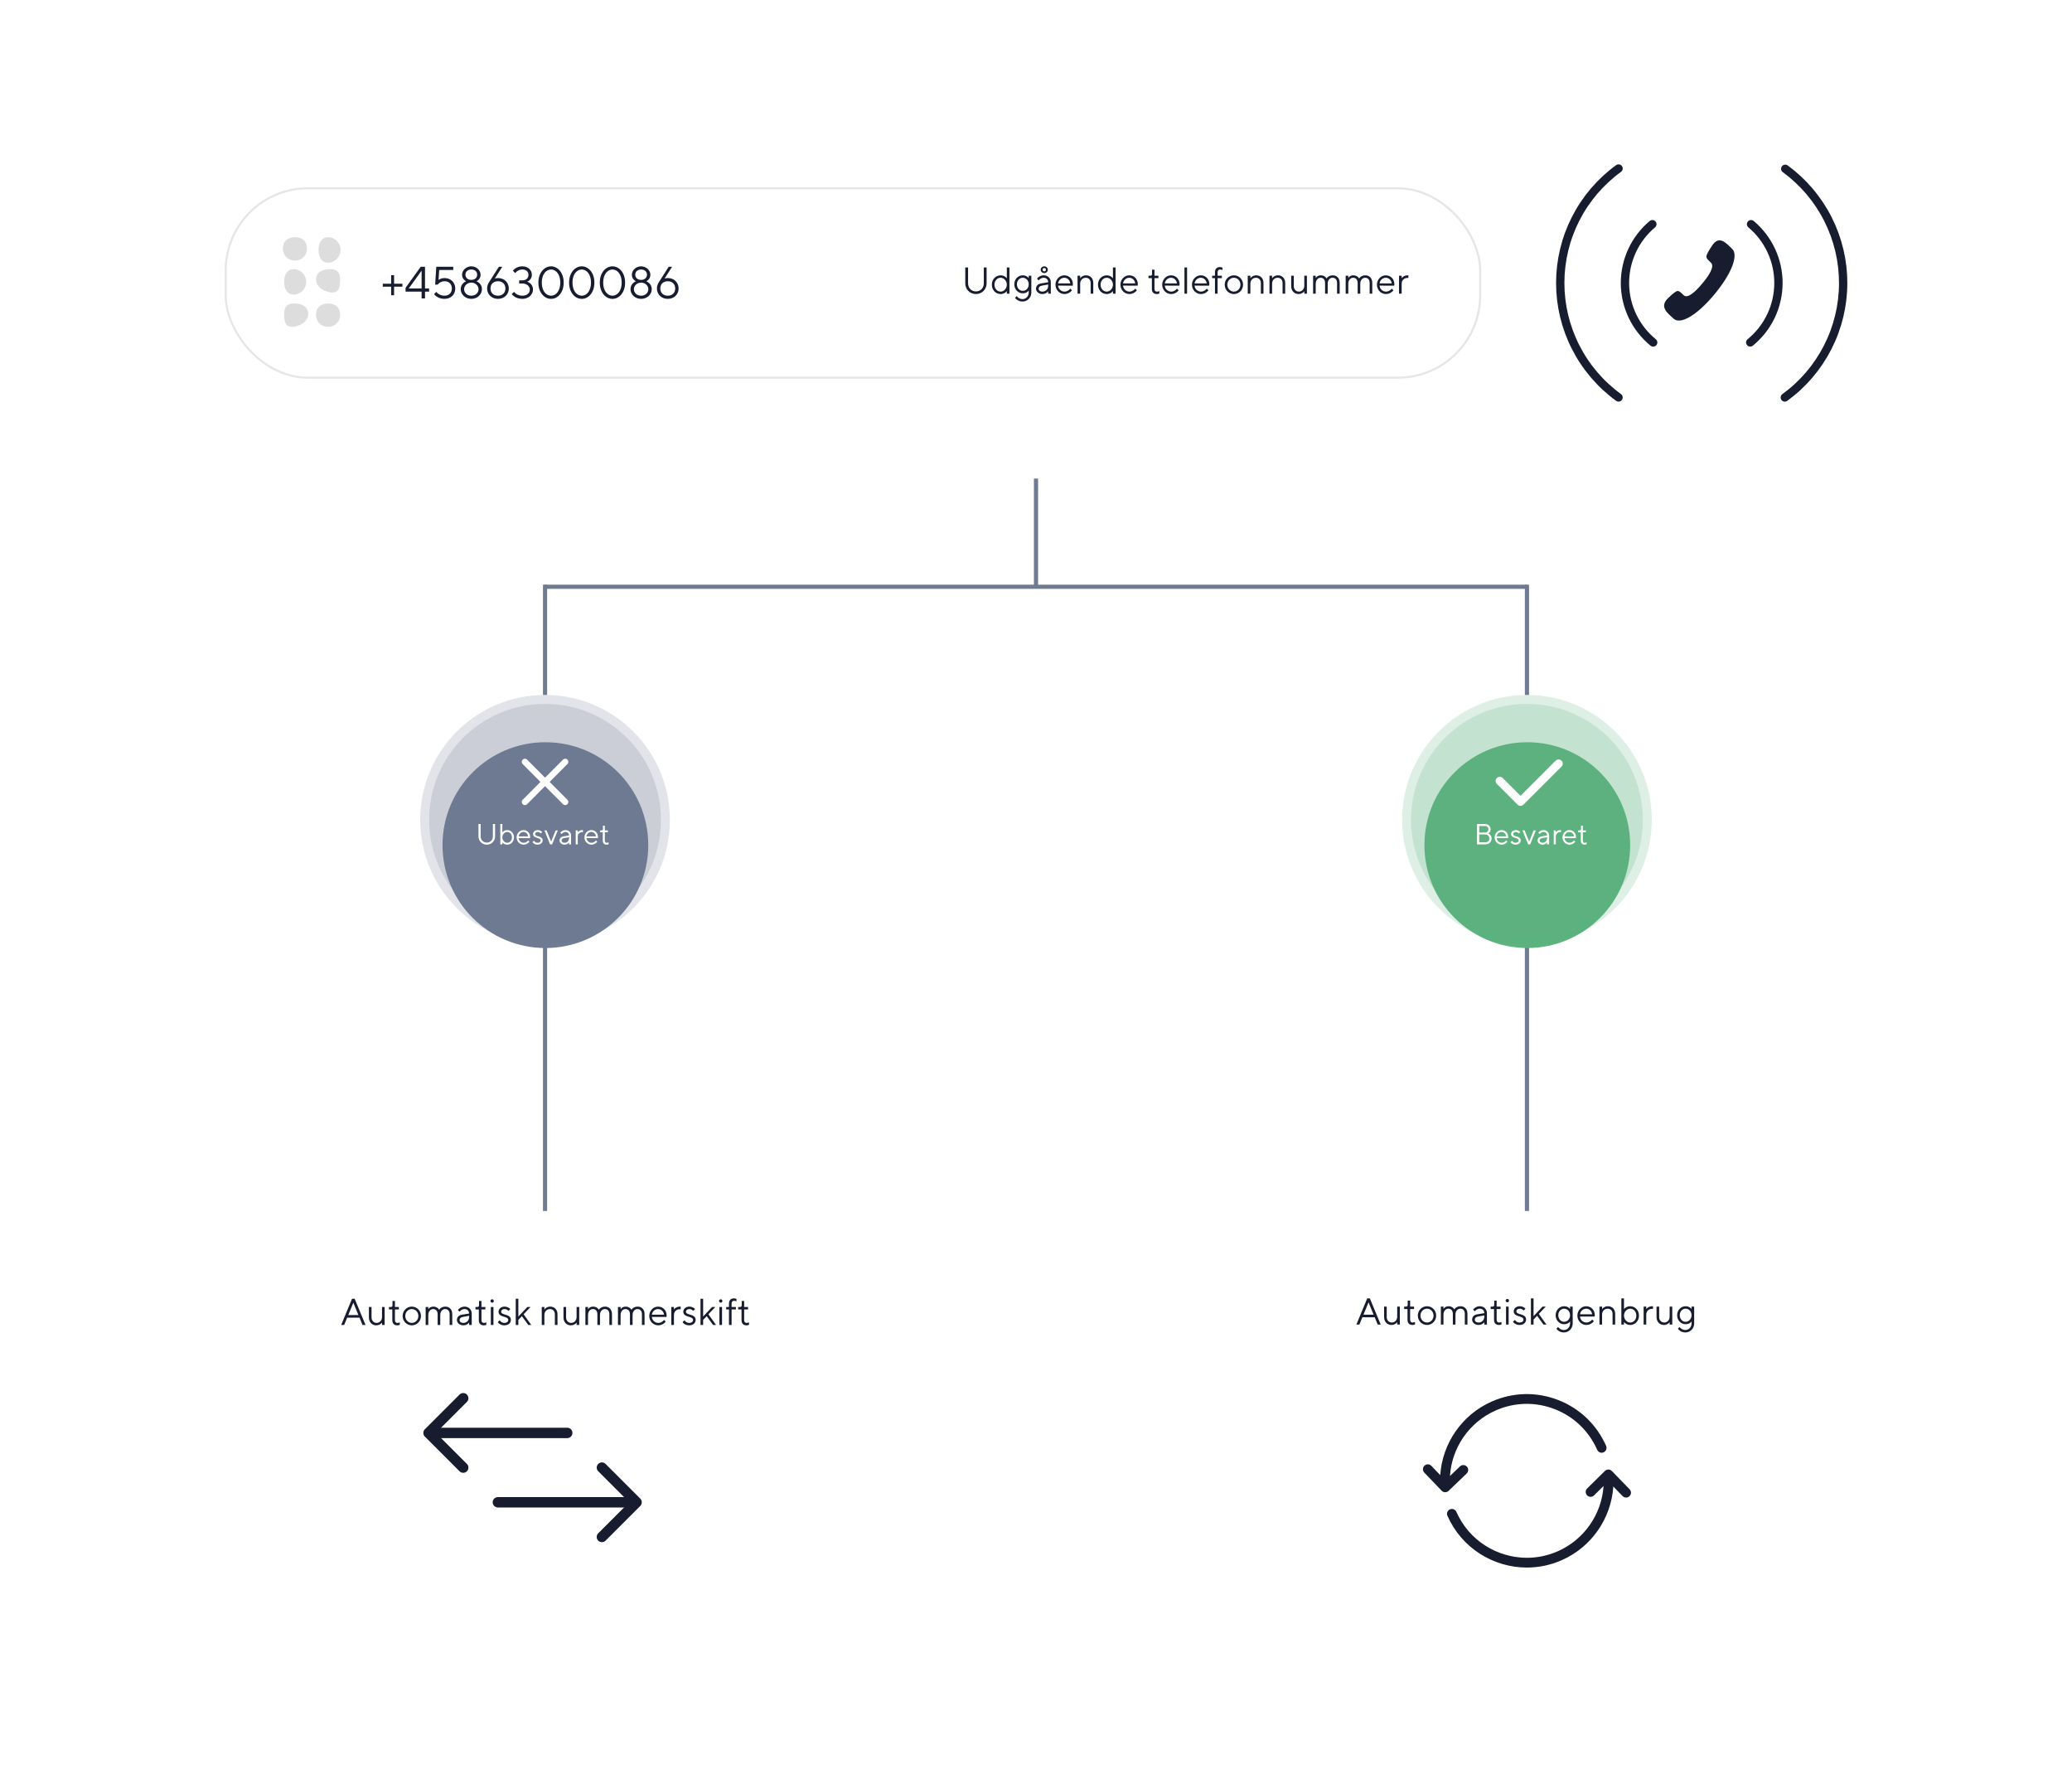 <svg width="498" height="425" viewBox="0 0 498 425" fill="none" xmlns="http://www.w3.org/2000/svg">
<g filter="url(#filter0_d)">
<path d="M300 303C300 296.373 305.373 291 312 291H423C429.627 291 435 296.373 435 303V386C435 392.627 429.627 398 423 398H312C305.373 398 300 392.627 300 386L300 303Z" fill="white"/>
</g>
<g filter="url(#filter1_d)">
<path d="M64 303C64 296.373 69.373 291 76 291H187C193.627 291 199 296.373 199 303V386C199 392.627 193.627 398 187 398H76C69.373 398 64 392.627 64 386L64 303Z" fill="white"/>
</g>
<g filter="url(#filter2_d)">
<path d="M24.001 33C24.002 26.372 29.374 21 36.001 21H462C468.627 21 474 26.373 474 33V103C474 109.627 468.627 115 462 115H36C29.373 115 24 109.627 24 103L24.001 33Z" fill="white"/>
</g>
<path d="M94.009 70.949H94.714V68.886H96.723V68.18H94.714V66.117H94.009V68.18H92V68.886H94.009V70.949Z" fill="#181C2F"/>
<path d="M97.479 70.08H101.333V71.709H102.148V70.08H103.125V69.32H102.148V64.109H101.116L97.479 69.157V70.08ZM98.239 69.32L101.333 65.031V69.32H98.239Z" fill="#181C2F"/>
<path d="M104.319 70.677C104.492 70.894 104.699 71.09 104.937 71.253C105.361 71.546 105.958 71.817 106.816 71.817C108.39 71.817 109.421 70.786 109.421 69.32C109.421 67.898 108.347 66.823 106.87 66.823C106.403 66.823 106.045 66.921 105.795 67.04C105.654 67.105 105.524 67.181 105.404 67.257L105.567 64.869H108.933V64.109H104.861L104.59 68.397H105.187C105.296 68.256 105.437 68.115 105.6 67.995C105.871 67.789 106.295 67.583 106.87 67.583C107.912 67.583 108.607 68.278 108.607 69.32C108.607 70.362 107.901 71.057 106.816 71.057C106.164 71.057 105.687 70.829 105.35 70.601C105.165 70.471 105.003 70.319 104.861 70.134L104.319 70.677Z" fill="#181C2F"/>
<path d="M110.729 69.483C110.729 70.731 111.804 71.817 113.281 71.817C114.757 71.817 115.832 70.731 115.832 69.483C115.832 68.777 115.517 68.31 115.181 68.006C114.996 67.833 114.779 67.691 114.529 67.583C114.714 67.485 114.877 67.366 115.018 67.225C115.268 66.975 115.507 66.584 115.507 66.009C115.507 64.977 114.529 64 113.281 64C112.032 64 111.055 64.977 111.055 66.009C111.055 66.584 111.294 66.975 111.544 67.225C111.685 67.366 111.848 67.485 112.032 67.583C111.783 67.691 111.565 67.833 111.381 68.006C111.044 68.31 110.729 68.777 110.729 69.483ZM111.869 66.009C111.869 65.303 112.412 64.76 113.281 64.76C114.149 64.76 114.692 65.303 114.692 66.009C114.692 66.714 114.149 67.257 113.281 67.257C112.412 67.257 111.869 66.714 111.869 66.009ZM111.544 69.483C111.544 68.669 112.304 67.909 113.281 67.909C114.258 67.909 115.018 68.669 115.018 69.483C115.018 70.297 114.367 71.057 113.281 71.057C112.195 71.057 111.544 70.297 111.544 69.483Z" fill="#181C2F"/>
<path d="M117.622 67.691C117.524 67.833 117.427 67.985 117.351 68.158C117.209 68.451 117.079 68.853 117.079 69.32C117.079 70.742 118.165 71.817 119.685 71.817C121.205 71.817 122.291 70.742 122.291 69.32C122.291 67.898 121.216 66.823 119.739 66.823C119.489 66.823 119.283 66.845 119.142 66.877L118.925 66.931L120.716 64.109H119.902L117.622 67.691ZM117.893 69.32C117.893 68.278 118.599 67.583 119.685 67.583C120.771 67.583 121.476 68.278 121.476 69.32C121.476 70.362 120.771 71.057 119.685 71.057C118.599 71.057 117.893 70.362 117.893 69.32Z" fill="#181C2F"/>
<path d="M123 70.677C123.163 70.894 123.369 71.09 123.619 71.253C124.042 71.546 124.683 71.817 125.551 71.817C127.115 71.817 128.103 70.721 128.103 69.591C128.103 68.81 127.744 68.343 127.397 68.05C127.191 67.887 126.952 67.767 126.691 67.691C126.897 67.615 127.093 67.496 127.256 67.344C127.549 67.083 127.831 66.66 127.831 66.009C127.831 64.923 126.908 64 125.551 64C124.78 64 124.216 64.261 123.836 64.521C123.608 64.673 123.423 64.847 123.271 65.031L123.814 65.629C123.933 65.466 124.085 65.325 124.259 65.194C124.552 64.977 124.976 64.76 125.551 64.76C126.474 64.76 127.017 65.303 127.017 66.009C127.017 66.834 126.474 67.366 125.551 67.366H124.791V68.126H125.551C126.648 68.126 127.343 68.821 127.343 69.591C127.343 70.406 126.691 71.057 125.551 71.057C124.856 71.057 124.379 70.829 124.042 70.601C123.847 70.471 123.684 70.319 123.543 70.134L123 70.677Z" fill="#181C2F"/>
<path d="M132.452 71.817C134.015 71.817 135.481 70.351 135.481 67.909C135.481 65.466 134.004 64 132.441 64C130.877 64 129.401 65.466 129.401 67.909C129.401 70.351 130.866 71.817 132.452 71.817ZM132.452 71.057C131.301 71.057 130.215 69.971 130.215 67.909C130.215 65.846 131.312 64.76 132.441 64.76C133.57 64.76 134.666 65.846 134.666 67.909C134.666 69.971 133.57 71.057 132.452 71.057Z" fill="#181C2F"/>
<path d="M139.831 71.817C141.394 71.817 142.86 70.351 142.86 67.909C142.86 65.466 141.384 64 139.82 64C138.257 64 136.78 65.466 136.78 67.909C136.78 70.351 138.246 71.817 139.831 71.817ZM139.831 71.057C138.68 71.057 137.594 69.971 137.594 67.909C137.594 65.846 138.691 64.76 139.82 64.76C140.949 64.76 142.046 65.846 142.046 67.909C142.046 69.971 140.949 71.057 139.831 71.057Z" fill="#181C2F"/>
<path d="M147.211 71.817C148.774 71.817 150.24 70.351 150.24 67.909C150.24 65.466 148.763 64 147.2 64C145.636 64 144.16 65.466 144.16 67.909C144.16 70.351 145.625 71.817 147.211 71.817ZM147.211 71.057C146.06 71.057 144.974 69.971 144.974 67.909C144.974 65.846 146.071 64.76 147.2 64.76C148.329 64.76 149.425 65.846 149.425 67.909C149.425 69.971 148.329 71.057 147.211 71.057Z" fill="#181C2F"/>
<path d="M151.539 69.483C151.539 70.731 152.614 71.817 154.091 71.817C155.567 71.817 156.642 70.731 156.642 69.483C156.642 68.777 156.327 68.31 155.991 68.006C155.806 67.833 155.589 67.691 155.339 67.583C155.524 67.485 155.687 67.366 155.828 67.225C156.077 66.975 156.316 66.584 156.316 66.009C156.316 64.977 155.339 64 154.091 64C152.842 64 151.865 64.977 151.865 66.009C151.865 66.584 152.104 66.975 152.353 67.225C152.495 67.366 152.657 67.485 152.842 67.583C152.592 67.691 152.375 67.833 152.191 68.006C151.854 68.31 151.539 68.777 151.539 69.483ZM152.679 66.009C152.679 65.303 153.222 64.76 154.091 64.76C154.959 64.76 155.502 65.303 155.502 66.009C155.502 66.714 154.959 67.257 154.091 67.257C153.222 67.257 152.679 66.714 152.679 66.009ZM152.353 69.483C152.353 68.669 153.113 67.909 154.091 67.909C155.068 67.909 155.828 68.669 155.828 69.483C155.828 70.297 155.176 71.057 154.091 71.057C153.005 71.057 152.353 70.297 152.353 69.483Z" fill="#181C2F"/>
<path d="M158.432 67.691C158.334 67.833 158.236 67.985 158.16 68.158C158.019 68.451 157.889 68.853 157.889 69.32C157.889 70.742 158.975 71.817 160.495 71.817C162.015 71.817 163.1 70.742 163.1 69.32C163.1 67.898 162.025 66.823 160.549 66.823C160.299 66.823 160.093 66.845 159.952 66.877L159.735 66.931L161.526 64.109H160.712L158.432 67.691ZM158.703 69.32C158.703 68.278 159.409 67.583 160.495 67.583C161.58 67.583 162.286 68.278 162.286 69.32C162.286 70.362 161.58 71.057 160.495 71.057C159.409 71.057 158.703 70.362 158.703 69.32Z" fill="#181C2F"/>
<g filter="url(#filter3_d)">
<circle cx="131.083" cy="197.083" r="24.725" fill="#6E7B91"/>
</g>
<circle cx="131" cy="197" r="30" fill="#6E7B91" fill-opacity="0.2"/>
<circle cx="131" cy="197" r="27.857" fill="#6E7B91" fill-opacity="0.2"/>
<path d="M126.155 183.071L130.953 187.893L126.155 192.715" stroke="white" stroke-width="1.5" stroke-linecap="round"/>
<path d="M135.845 183.071L131.047 187.893L135.845 192.715" stroke="white" stroke-width="1.5" stroke-linecap="round"/>
<path d="M249 115V141" stroke="#6E7B91"/>
<path d="M131 141H367" stroke="#6E7B91"/>
<path d="M367 140.5V167.001" stroke="#6E7B91"/>
<path d="M367 227V291" stroke="#6E7B91"/>
<path d="M131 227V291" stroke="#6E7B91"/>
<path d="M131 140.5V167.001" stroke="#6E7B91"/>
<g filter="url(#filter4_d)">
<circle cx="367.083" cy="197.083" r="24.725" fill="#5DB37E"/>
</g>
<circle cx="367" cy="197" r="30" fill="#5DB37E" fill-opacity="0.2"/>
<circle cx="367" cy="197" r="27.857" fill="#5DB37E" fill-opacity="0.2"/>
<path d="M360.465 187.66L365.456 192.651L374.608 183.5" stroke="white" stroke-width="2" stroke-linecap="round" stroke-linejoin="round"/>
<path d="M68.295 75.465C68.295 73.547 69.144 72.927 70.741 72.927C72.338 72.927 74.077 73.547 74.077 75.465C74.077 77.384 71.782 78.538 70.185 78.538C68.588 78.538 68.295 77.384 68.295 75.465Z" fill="#DDDDDD"/>
<path d="M81.745 67.208C81.745 65.289 80.896 64.669 79.299 64.669C77.702 64.669 75.963 65.289 75.963 67.208C75.963 69.126 78.258 70.28 79.855 70.28C81.452 70.28 81.745 69.126 81.745 67.208Z" fill="#DDDDDD"/>
<path d="M68.294 67.731C68.294 66.04 69.027 64.67 70.613 64.67C72.199 64.67 73.595 66.04 73.595 67.731C73.595 69.421 72.199 70.791 70.613 70.791C69.027 70.791 68.294 69.421 68.294 67.731Z" fill="#DDDDDD"/>
<path d="M76.552 60.06C76.552 61.751 77.285 63.121 78.871 63.121C80.457 63.121 81.853 61.751 81.853 60.06C81.853 58.37 80.457 57 78.871 57C77.285 57 76.552 58.37 76.552 60.06Z" fill="#DDDDDD"/>
<path d="M75.963 75.605C75.963 73.774 77.258 72.927 78.855 72.927C80.452 72.927 81.746 73.774 81.746 75.605C81.746 77.436 80.452 78.538 78.855 78.538C77.258 78.538 75.963 77.436 75.963 75.605Z" fill="#DDDDDD"/>
<path d="M68 59.678C68 57.847 69.294 57 70.891 57C72.488 57 73.782 57.847 73.782 59.678C73.782 61.51 72.488 62.611 70.891 62.611C69.294 62.611 68 61.51 68 59.678Z" fill="#DDDDDD"/>
<rect x="54.25" y="45.25" width="301.5" height="45.5" rx="19.75" stroke="#E4E6E9" stroke-width="0.5"/>
<path d="M409.129 68.141C407.535 70.043 405.636 71.853 404.661 70.94C403.265 69.634 403.38 69.361 401.003 71.557C398.625 73.754 400.898 75.312 402.251 76.578C403.812 78.038 407.689 75.954 411.99 70.818C416.29 65.682 417.871 61.25 416.309 59.789C414.956 58.523 413.218 56.327 411.444 59.089C409.67 61.85 409.819 61.806 411.216 63.113C412.19 64.025 410.722 66.238 409.129 68.141Z" fill="#181C2F"/>
<path d="M397.342 82.293C395.238 80.577 393.538 78.417 392.365 75.969C391.192 73.52 390.574 70.843 390.555 68.128C390.536 65.413 391.117 62.727 392.256 60.263C393.395 57.798 395.063 55.615 397.143 53.87" stroke="#181C2F" stroke-width="2" stroke-linecap="round"/>
<path d="M389.015 95.507C384.674 92.353 381.142 88.216 378.706 83.436C376.27 78.655 375 73.366 375 68C375 62.635 376.27 57.345 378.706 52.564C381.142 47.784 384.674 43.647 389.015 40.493" stroke="#181C2F" stroke-width="2" stroke-linecap="round"/>
<path d="M420.661 82.29C422.764 80.574 424.463 78.415 425.636 75.966C426.808 73.518 427.426 70.841 427.445 68.126C427.464 65.412 426.883 62.726 425.744 60.262C424.605 57.797 422.936 55.615 420.857 53.87" stroke="#181C2F" stroke-width="2" stroke-linecap="round"/>
<path d="M428.972 95.516C433.308 92.369 436.838 88.242 439.276 83.472C441.714 78.701 442.99 73.422 443 68.065C443.01 62.708 441.754 57.424 439.335 52.645C436.916 47.865 433.401 43.725 429.078 40.561" stroke="#181C2F" stroke-width="2" stroke-linecap="round"/>
<path d="M348.169 358.25C347.985 358.429 347.742 358.549 347.468 358.577C347.453 358.578 347.438 358.579 347.423 358.58C347.422 358.58 347.421 358.58 347.42 358.58C347.396 358.582 347.372 358.583 347.349 358.583C347.074 358.583 346.818 358.487 346.616 358.324C346.616 358.324 346.616 358.324 346.616 358.324C346.615 358.324 346.614 358.323 346.613 358.322C346.613 358.322 346.613 358.322 346.612 358.322C346.612 358.321 346.611 358.321 346.611 358.32C346.61 358.32 346.61 358.32 346.609 358.319C346.609 358.319 346.609 358.319 346.608 358.318C346.608 358.318 346.607 358.317 346.606 358.317C346.606 358.317 346.606 358.317 346.606 358.316C346.605 358.316 346.604 358.315 346.604 358.315C346.598 358.31 346.592 358.305 346.586 358.3C346.585 358.299 346.584 358.298 346.583 358.298C346.583 358.298 346.583 358.297 346.583 358.297C346.582 358.297 346.582 358.296 346.581 358.296C346.581 358.295 346.58 358.295 346.58 358.295C346.579 358.295 346.579 358.294 346.578 358.294C346.578 358.293 346.578 358.293 346.577 358.293C346.577 358.292 346.576 358.292 346.576 358.292C346.575 358.291 346.575 358.29 346.574 358.29C346.574 358.29 346.574 358.29 346.573 358.289C346.546 358.265 346.521 358.24 346.496 358.214L342.326 353.866C341.878 353.399 341.893 352.656 342.361 352.208C342.829 351.76 343.571 351.775 344.02 352.242L346.16 354.474C346.667 346.819 351.387 339.938 358.558 336.779C363.652 334.536 369.314 334.41 374.502 336.425C379.69 338.44 383.783 342.356 386.026 347.449C386.287 348.042 386.018 348.734 385.425 348.995C384.832 349.256 384.14 348.987 383.879 348.395C381.888 343.875 378.256 340.4 373.653 338.612C369.049 336.824 364.024 336.935 359.504 338.926C353.123 341.737 348.929 347.869 348.498 354.684L350.893 352.385C351.361 351.937 352.103 351.952 352.552 352.42C353 352.888 352.985 353.63 352.517 354.078L348.169 358.25ZM391.668 357.874L387.413 353.493C387.184 353.254 386.854 353.112 386.501 353.132C386.5 353.132 386.5 353.132 386.499 353.132C386.48 353.133 386.462 353.135 386.443 353.137C386.166 353.166 385.921 353.289 385.737 353.472L381.471 357.679C381.01 358.134 381.005 358.876 381.459 359.338C381.914 359.799 382.657 359.804 383.118 359.349L385.411 357.089C384.953 363.873 380.766 369.97 374.41 372.77C371.993 373.834 369.469 374.338 366.984 374.338C359.873 374.337 353.08 370.214 350.035 363.301C349.774 362.708 349.082 362.439 348.489 362.7C347.896 362.961 347.627 363.653 347.889 364.246C351.32 372.038 358.974 376.684 366.987 376.684C369.788 376.683 372.633 376.116 375.356 374.916C382.528 371.757 387.251 364.87 387.754 357.211L389.986 359.509C390.437 359.973 391.18 359.984 391.645 359.533C392.109 359.082 392.12 358.339 391.668 357.874Z" fill="#181C2F"/>
<path d="M105.777 344.333H136.333" stroke="#181C2F" stroke-width="2.5" stroke-linecap="round"/>
<path d="M111.333 336L103 344.333L111.333 352.667" stroke="#181C2F" stroke-width="2.5" stroke-linecap="round" stroke-linejoin="round"/>
<path d="M150.223 361L119.667 361" stroke="#181C2F" stroke-width="2.5" stroke-linecap="round"/>
<path d="M144.667 369.333L153 361L144.667 352.666" stroke="#181C2F" stroke-width="2.5" stroke-linecap="round" stroke-linejoin="round"/>
<path d="M232 68.095C232 69.535 233.125 70.66 234.565 70.66C236.005 70.66 237.13 69.535 237.13 68.095V64.27H236.455V68.095C236.455 69.22 235.645 70.03 234.565 70.03C233.485 70.03 232.675 69.22 232.675 68.095V64.27H232V68.095Z" fill="#181C2F"/>
<path d="M241.988 70.57H242.618V64.27H241.988V66.88C241.889 66.745 241.763 66.628 241.619 66.52C241.367 66.34 241.007 66.16 240.503 66.16C239.333 66.16 238.388 67.105 238.388 68.41C238.388 69.715 239.333 70.66 240.503 70.66C241.007 70.66 241.367 70.48 241.619 70.3C241.763 70.192 241.889 70.075 241.988 69.94V70.57ZM240.503 70.075C239.684 70.075 239.018 69.391 239.018 68.41C239.018 67.429 239.684 66.745 240.503 66.745C241.259 66.745 241.988 67.465 241.988 68.41C241.988 69.355 241.259 70.075 240.503 70.075Z" fill="#181C2F"/>
<path d="M243.964 71.56C244.081 71.731 244.234 71.875 244.405 72.01C244.702 72.235 245.152 72.46 245.764 72.46C246.934 72.46 247.879 71.515 247.879 70.3V66.25H247.249V66.835C247.168 66.718 247.051 66.601 246.916 66.502C246.673 66.331 246.322 66.16 245.809 66.16C244.684 66.16 243.784 67.105 243.784 68.32C243.784 69.535 244.684 70.48 245.809 70.48C246.322 70.48 246.673 70.318 246.916 70.147C247.051 70.048 247.168 69.931 247.249 69.805V70.3C247.249 71.2 246.583 71.875 245.764 71.875C245.305 71.875 244.972 71.695 244.729 71.515C244.594 71.407 244.468 71.29 244.369 71.155L243.964 71.56ZM245.809 69.895C245.053 69.895 244.414 69.22 244.414 68.32C244.414 67.42 245.053 66.745 245.809 66.745C246.619 66.745 247.249 67.42 247.249 68.32C247.249 69.22 246.619 69.895 245.809 69.895Z" fill="#181C2F"/>
<path d="M251.93 70.57H252.56V67.825C252.56 66.88 251.84 66.16 250.85 66.16C250.319 66.16 249.932 66.358 249.653 66.565C249.491 66.682 249.347 66.817 249.23 66.97L249.635 67.375C249.734 67.258 249.842 67.159 249.959 67.06C250.166 66.907 250.463 66.745 250.85 66.745C251.489 66.745 251.93 67.186 251.93 67.825L250.265 68.095C249.446 68.23 249.005 68.68 249.005 69.4C249.005 70.03 249.635 70.66 250.535 70.66C251.003 70.66 251.345 70.498 251.588 70.327C251.723 70.228 251.84 70.111 251.93 69.985V70.57ZM251.93 68.635C251.93 69.499 251.354 70.075 250.535 70.075C249.95 70.075 249.635 69.76 249.635 69.4C249.635 68.995 249.905 68.734 250.445 68.635L251.93 68.365V68.635ZM250.13 64.81C250.13 65.269 250.517 65.62 250.985 65.62C251.453 65.62 251.84 65.269 251.84 64.81C251.84 64.351 251.453 64 250.985 64C250.517 64 250.13 64.351 250.13 64.81ZM250.985 65.215C250.76 65.215 250.58 65.035 250.58 64.81C250.58 64.585 250.76 64.405 250.985 64.405C251.21 64.405 251.39 64.585 251.39 64.81C251.39 65.035 251.21 65.215 250.985 65.215Z" fill="#181C2F"/>
<path d="M257.236 69.355C257.137 69.49 257.011 69.607 256.876 69.715C256.633 69.895 256.3 70.075 255.841 70.075C255.022 70.075 254.356 69.4 254.311 68.635L257.821 68.644L257.839 68.554C257.848 68.491 257.866 68.419 257.866 68.32C257.866 67.06 256.975 66.16 255.796 66.16C254.671 66.16 253.681 67.15 253.681 68.41C253.681 69.67 254.662 70.66 255.841 70.66C256.426 70.66 256.867 70.435 257.182 70.21C257.362 70.075 257.515 69.931 257.641 69.76L257.236 69.355ZM254.311 68.095C254.41 67.375 255.022 66.745 255.796 66.745C256.561 66.745 257.137 67.33 257.236 68.095H254.311Z" fill="#181C2F"/>
<path d="M258.988 70.57H259.618V68.185C259.618 67.321 260.203 66.745 260.968 66.745C261.652 66.745 262.138 67.24 262.138 68.005V70.57H262.768V68.005C262.768 66.88 262.048 66.16 261.013 66.16C260.536 66.16 260.203 66.34 259.96 66.52C259.825 66.628 259.708 66.745 259.618 66.88V66.25H258.988V70.57Z" fill="#181C2F"/>
<path d="M267.494 70.57H268.124V64.27H267.494V66.88C267.395 66.745 267.269 66.628 267.125 66.52C266.873 66.34 266.513 66.16 266.009 66.16C264.839 66.16 263.894 67.105 263.894 68.41C263.894 69.715 264.839 70.66 266.009 70.66C266.513 70.66 266.873 70.48 267.125 70.3C267.269 70.192 267.395 70.075 267.494 69.94V70.57ZM266.009 70.075C265.19 70.075 264.524 69.391 264.524 68.41C264.524 67.429 265.19 66.745 266.009 66.745C266.765 66.745 267.494 67.465 267.494 68.41C267.494 69.355 266.765 70.075 266.009 70.075Z" fill="#181C2F"/>
<path d="M272.845 69.355C272.746 69.49 272.62 69.607 272.485 69.715C272.242 69.895 271.909 70.075 271.45 70.075C270.631 70.075 269.965 69.4 269.92 68.635L273.43 68.644L273.448 68.554C273.457 68.491 273.475 68.419 273.475 68.32C273.475 67.06 272.584 66.16 271.405 66.16C270.28 66.16 269.29 67.15 269.29 68.41C269.29 69.67 270.271 70.66 271.45 70.66C272.035 70.66 272.476 70.435 272.791 70.21C272.971 70.075 273.124 69.931 273.25 69.76L272.845 69.355ZM269.92 68.095C270.019 67.375 270.631 66.745 271.405 66.745C272.17 66.745 272.746 67.33 272.845 68.095H269.92Z" fill="#181C2F"/>
<path d="M276.847 69.4C276.847 70.219 277.288 70.66 278.035 70.66C278.206 70.66 278.359 70.633 278.467 70.597C278.53 70.57 278.593 70.552 278.647 70.525V69.94C278.602 69.967 278.539 69.985 278.476 70.012C278.368 70.048 278.215 70.075 278.062 70.075C277.702 70.075 277.477 69.859 277.477 69.4V66.835H278.422V66.25H277.477V64.81H276.892V65.8C276.892 66.097 276.775 66.25 276.532 66.25H276.037V66.835H276.847V69.4Z" fill="#181C2F"/>
<path d="M282.882 69.355C282.783 69.49 282.657 69.607 282.522 69.715C282.279 69.895 281.946 70.075 281.487 70.075C280.668 70.075 280.002 69.4 279.957 68.635L283.467 68.644L283.485 68.554C283.494 68.491 283.512 68.419 283.512 68.32C283.512 67.06 282.621 66.16 281.442 66.16C280.317 66.16 279.327 67.15 279.327 68.41C279.327 69.67 280.308 70.66 281.487 70.66C282.072 70.66 282.513 70.435 282.828 70.21C283.008 70.075 283.161 69.931 283.287 69.76L282.882 69.355ZM279.957 68.095C280.056 67.375 280.668 66.745 281.442 66.745C282.207 66.745 282.783 67.33 282.882 68.095H279.957Z" fill="#181C2F"/>
<path d="M284.68 70.57H285.31V64.27H284.68V70.57Z" fill="#181C2F"/>
<path d="M290.037 69.355C289.938 69.49 289.812 69.607 289.677 69.715C289.434 69.895 289.101 70.075 288.642 70.075C287.823 70.075 287.157 69.4 287.112 68.635L290.622 68.644L290.64 68.554C290.649 68.491 290.667 68.419 290.667 68.32C290.667 67.06 289.776 66.16 288.597 66.16C287.472 66.16 286.482 67.15 286.482 68.41C286.482 69.67 287.463 70.66 288.642 70.66C289.227 70.66 289.668 70.435 289.983 70.21C290.163 70.075 290.316 69.931 290.442 69.76L290.037 69.355ZM287.112 68.095C287.211 67.375 287.823 66.745 288.597 66.745C289.362 66.745 289.938 67.33 290.037 68.095H287.112Z" fill="#181C2F"/>
<path d="M292.014 70.57H292.644V66.835H293.679V66.25H292.644V65.44C292.644 64.981 292.869 64.765 293.229 64.765C293.382 64.765 293.535 64.801 293.643 64.837L293.814 64.9V64.315C293.76 64.297 293.697 64.279 293.634 64.252C293.517 64.216 293.364 64.18 293.184 64.18C292.464 64.18 292.014 64.621 292.014 65.44V66.25H291.339V66.835H292.014V70.57Z" fill="#181C2F"/>
<path d="M296.562 70.66C297.777 70.66 298.767 69.67 298.767 68.41C298.767 67.15 297.777 66.16 296.562 66.16C295.347 66.16 294.357 67.15 294.357 68.41C294.357 69.67 295.347 70.66 296.562 70.66ZM296.562 70.075C295.707 70.075 294.987 69.346 294.987 68.41C294.987 67.465 295.707 66.745 296.562 66.745C297.417 66.745 298.137 67.465 298.137 68.41C298.137 69.355 297.417 70.075 296.562 70.075Z" fill="#181C2F"/>
<path d="M299.892 70.57H300.522V68.185C300.522 67.321 301.107 66.745 301.872 66.745C302.556 66.745 303.042 67.24 303.042 68.005V70.57H303.672V68.005C303.672 66.88 302.952 66.16 301.917 66.16C301.44 66.16 301.107 66.34 300.864 66.52C300.729 66.628 300.612 66.745 300.522 66.88V66.25H299.892V70.57Z" fill="#181C2F"/>
<path d="M305.113 70.57H305.743V68.185C305.743 67.321 306.328 66.745 307.093 66.745C307.777 66.745 308.263 67.24 308.263 68.005V70.57H308.893V68.005C308.893 66.88 308.173 66.16 307.138 66.16C306.661 66.16 306.328 66.34 306.085 66.52C305.95 66.628 305.833 66.745 305.743 66.88V66.25H305.113V70.57Z" fill="#181C2F"/>
<path d="M310.334 68.77C310.334 69.895 311.099 70.66 312.089 70.66C312.557 70.66 312.899 70.498 313.142 70.327C313.277 70.228 313.394 70.111 313.484 69.985V70.57H314.114V66.25H313.484V68.635C313.484 69.499 312.899 70.075 312.179 70.075C311.504 70.075 310.964 69.535 310.964 68.77V66.25H310.334V68.77Z" fill="#181C2F"/>
<path d="M315.598 70.57H316.228V68.185C316.228 67.285 316.777 66.745 317.398 66.745C318.037 66.745 318.478 67.186 318.478 68.005V70.57H319.108V68.185C319.108 67.285 319.657 66.745 320.278 66.745C320.917 66.745 321.358 67.177 321.358 68.005V70.57H321.988V68.005C321.988 66.799 321.268 66.16 320.323 66.16C319.783 66.16 319.414 66.358 319.171 66.547C319.036 66.655 318.919 66.781 318.838 66.925C318.757 66.781 318.658 66.655 318.532 66.547C318.316 66.358 317.956 66.16 317.443 66.16C317.011 66.16 316.723 66.322 316.516 66.475C316.399 66.574 316.309 66.673 316.228 66.79V66.25H315.598V70.57Z" fill="#181C2F"/>
<path d="M323.429 70.57H324.059V68.185C324.059 67.285 324.608 66.745 325.229 66.745C325.868 66.745 326.309 67.186 326.309 68.005V70.57H326.939V68.185C326.939 67.285 327.488 66.745 328.109 66.745C328.748 66.745 329.189 67.177 329.189 68.005V70.57H329.819V68.005C329.819 66.799 329.099 66.16 328.154 66.16C327.614 66.16 327.245 66.358 327.002 66.547C326.867 66.655 326.75 66.781 326.669 66.925C326.588 66.781 326.489 66.655 326.363 66.547C326.147 66.358 325.787 66.16 325.274 66.16C324.842 66.16 324.554 66.322 324.347 66.475C324.23 66.574 324.14 66.673 324.059 66.79V66.25H323.429V70.57Z" fill="#181C2F"/>
<path d="M334.501 69.355C334.402 69.49 334.276 69.607 334.141 69.715C333.898 69.895 333.565 70.075 333.106 70.075C332.287 70.075 331.621 69.4 331.576 68.635L335.086 68.644L335.104 68.554C335.113 68.491 335.131 68.419 335.131 68.32C335.131 67.06 334.24 66.16 333.061 66.16C331.936 66.16 330.946 67.15 330.946 68.41C330.946 69.67 331.927 70.66 333.106 70.66C333.691 70.66 334.132 70.435 334.447 70.21C334.627 70.075 334.78 69.931 334.906 69.76L334.501 69.355ZM331.576 68.095C331.675 67.375 332.287 66.745 333.061 66.745C333.826 66.745 334.402 67.33 334.501 68.095H331.576Z" fill="#181C2F"/>
<path d="M336.253 70.57H336.883V68.185C336.883 67.33 337.513 66.79 338.233 66.79H338.503V66.16H338.323C337.819 66.16 337.477 66.331 337.234 66.502C337.099 66.601 336.982 66.718 336.883 66.835V66.25H336.253V70.57Z" fill="#181C2F"/>
<path d="M82 318.39H82.72L83.44 316.635H86.41L87.13 318.39H87.85L85.24 312.09H84.61L82 318.39ZM83.71 316.005L84.925 313.035L86.14 316.005H83.71Z" fill="#181C2F"/>
<path d="M88.666 316.59C88.666 317.715 89.431 318.48 90.421 318.48C90.889 318.48 91.231 318.318 91.474 318.147C91.609 318.048 91.726 317.931 91.816 317.805V318.39H92.446V314.07H91.816V316.455C91.816 317.319 91.231 317.895 90.511 317.895C89.836 317.895 89.296 317.355 89.296 316.59V314.07H88.666V316.59Z" fill="#181C2F"/>
<path d="M94.291 317.22C94.291 318.039 94.732 318.48 95.479 318.48C95.65 318.48 95.803 318.453 95.911 318.417C95.974 318.39 96.037 318.372 96.091 318.345V317.76C96.046 317.787 95.983 317.805 95.92 317.832C95.812 317.868 95.659 317.895 95.506 317.895C95.146 317.895 94.921 317.679 94.921 317.22V314.655H95.866V314.07H94.921V312.63H94.336V313.62C94.336 313.917 94.219 314.07 93.976 314.07H93.481V314.655H94.291V317.22Z" fill="#181C2F"/>
<path d="M98.976 318.48C100.191 318.48 101.181 317.49 101.181 316.23C101.181 314.97 100.191 313.98 98.976 313.98C97.761 313.98 96.771 314.97 96.771 316.23C96.771 317.49 97.761 318.48 98.976 318.48ZM98.976 317.895C98.121 317.895 97.401 317.166 97.401 316.23C97.401 315.285 98.121 314.565 98.976 314.565C99.831 314.565 100.551 315.285 100.551 316.23C100.551 317.175 99.831 317.895 98.976 317.895Z" fill="#181C2F"/>
<path d="M102.307 318.39H102.937V316.005C102.937 315.105 103.486 314.565 104.107 314.565C104.746 314.565 105.187 315.006 105.187 315.825V318.39H105.817V316.005C105.817 315.105 106.366 314.565 106.987 314.565C107.626 314.565 108.067 314.997 108.067 315.825V318.39H108.697V315.825C108.697 314.619 107.977 313.98 107.032 313.98C106.492 313.98 106.123 314.178 105.88 314.367C105.745 314.475 105.628 314.601 105.547 314.745C105.466 314.601 105.367 314.475 105.241 314.367C105.025 314.178 104.665 313.98 104.152 313.98C103.72 313.98 103.432 314.142 103.225 314.295C103.108 314.394 103.018 314.493 102.937 314.61V314.07H102.307V318.39Z" fill="#181C2F"/>
<path d="M112.748 318.39H113.378V315.645C113.378 314.7 112.658 313.98 111.668 313.98C111.137 313.98 110.75 314.178 110.471 314.385C110.309 314.502 110.165 314.637 110.048 314.79L110.453 315.195C110.552 315.078 110.66 314.979 110.777 314.88C110.984 314.727 111.281 314.565 111.668 314.565C112.307 314.565 112.748 315.006 112.748 315.645L111.083 315.915C110.264 316.05 109.823 316.5 109.823 317.22C109.823 317.85 110.453 318.48 111.353 318.48C111.821 318.48 112.163 318.318 112.406 318.147C112.541 318.048 112.658 317.931 112.748 317.805V318.39ZM112.748 316.455C112.748 317.319 112.172 317.895 111.353 317.895C110.768 317.895 110.453 317.58 110.453 317.22C110.453 316.815 110.723 316.554 111.263 316.455L112.748 316.185V316.455Z" fill="#181C2F"/>
<path d="M115.086 317.22C115.086 318.039 115.527 318.48 116.274 318.48C116.445 318.48 116.598 318.453 116.706 318.417C116.769 318.39 116.832 318.372 116.886 318.345V317.76C116.841 317.787 116.778 317.805 116.715 317.832C116.607 317.868 116.454 317.895 116.301 317.895C115.941 317.895 115.716 317.679 115.716 317.22V314.655H116.661V314.07H115.716V312.63H115.131V313.62C115.131 313.917 115.014 314.07 114.771 314.07H114.276V314.655H115.086V317.22Z" fill="#181C2F"/>
<path d="M117.879 312.63C117.879 312.855 118.059 313.035 118.284 313.035C118.509 313.035 118.689 312.855 118.689 312.63C118.689 312.405 118.509 312.225 118.284 312.225C118.059 312.225 117.879 312.405 117.879 312.63ZM117.969 318.39H118.599V314.07H117.969V318.39Z" fill="#181C2F"/>
<path d="M119.638 317.715C119.737 317.868 119.863 317.994 120.016 318.102C120.277 318.291 120.673 318.48 121.213 318.48C122.194 318.48 122.788 317.895 122.788 317.175C122.788 315.645 120.448 316.14 120.448 315.195C120.448 314.88 120.763 314.565 121.258 314.565C121.573 314.565 121.798 314.682 121.969 314.79C122.059 314.853 122.14 314.934 122.203 315.015L122.653 314.565C122.554 314.457 122.428 314.358 122.293 314.277C122.05 314.133 121.717 313.98 121.258 313.98C120.394 313.98 119.818 314.574 119.818 315.195C119.818 316.68 122.158 316.185 122.158 317.175C122.158 317.58 121.852 317.895 121.213 317.895C120.853 317.895 120.565 317.751 120.376 317.58C120.268 317.49 120.169 317.382 120.088 317.265L119.638 317.715Z" fill="#181C2F"/>
<path d="M123.955 318.39H124.585V317.175L125.44 316.275L126.97 318.39H127.69L125.845 315.825L127.51 314.07H126.745L124.585 316.365V312.09H123.955V318.39Z" fill="#181C2F"/>
<path d="M130.212 318.39H130.842V316.005C130.842 315.141 131.427 314.565 132.192 314.565C132.876 314.565 133.362 315.06 133.362 315.825V318.39H133.992V315.825C133.992 314.7 133.272 313.98 132.237 313.98C131.76 313.98 131.427 314.16 131.184 314.34C131.049 314.448 130.932 314.565 130.842 314.7V314.07H130.212V318.39Z" fill="#181C2F"/>
<path d="M135.433 316.59C135.433 317.715 136.198 318.48 137.188 318.48C137.656 318.48 137.998 318.318 138.241 318.147C138.376 318.048 138.493 317.931 138.583 317.805V318.39H139.213V314.07H138.583V316.455C138.583 317.319 137.998 317.895 137.278 317.895C136.603 317.895 136.063 317.355 136.063 316.59V314.07H135.433V316.59Z" fill="#181C2F"/>
<path d="M140.697 318.39H141.327V316.005C141.327 315.105 141.876 314.565 142.497 314.565C143.136 314.565 143.577 315.006 143.577 315.825V318.39H144.207V316.005C144.207 315.105 144.756 314.565 145.377 314.565C146.016 314.565 146.457 314.997 146.457 315.825V318.39H147.087V315.825C147.087 314.619 146.367 313.98 145.422 313.98C144.882 313.98 144.513 314.178 144.27 314.367C144.135 314.475 144.018 314.601 143.937 314.745C143.856 314.601 143.757 314.475 143.631 314.367C143.415 314.178 143.055 313.98 142.542 313.98C142.11 313.98 141.822 314.142 141.615 314.295C141.498 314.394 141.408 314.493 141.327 314.61V314.07H140.697V318.39Z" fill="#181C2F"/>
<path d="M148.528 318.39H149.158V316.005C149.158 315.105 149.707 314.565 150.328 314.565C150.967 314.565 151.408 315.006 151.408 315.825V318.39H152.038V316.005C152.038 315.105 152.587 314.565 153.208 314.565C153.847 314.565 154.288 314.997 154.288 315.825V318.39H154.918V315.825C154.918 314.619 154.198 313.98 153.253 313.98C152.713 313.98 152.344 314.178 152.101 314.367C151.966 314.475 151.849 314.601 151.768 314.745C151.687 314.601 151.588 314.475 151.462 314.367C151.246 314.178 150.886 313.98 150.373 313.98C149.941 313.98 149.653 314.142 149.446 314.295C149.329 314.394 149.239 314.493 149.158 314.61V314.07H148.528V318.39Z" fill="#181C2F"/>
<path d="M159.599 317.175C159.5 317.31 159.374 317.427 159.239 317.535C158.996 317.715 158.663 317.895 158.204 317.895C157.385 317.895 156.719 317.22 156.674 316.455L160.184 316.464L160.202 316.374C160.211 316.311 160.229 316.239 160.229 316.14C160.229 314.88 159.338 313.98 158.159 313.98C157.034 313.98 156.044 314.97 156.044 316.23C156.044 317.49 157.025 318.48 158.204 318.48C158.789 318.48 159.23 318.255 159.545 318.03C159.725 317.895 159.878 317.751 160.004 317.58L159.599 317.175ZM156.674 315.915C156.773 315.195 157.385 314.565 158.159 314.565C158.924 314.565 159.5 315.15 159.599 315.915H156.674Z" fill="#181C2F"/>
<path d="M161.352 318.39H161.982V316.005C161.982 315.15 162.612 314.61 163.332 314.61H163.602V313.98H163.422C162.918 313.98 162.576 314.151 162.333 314.322C162.198 314.421 162.081 314.538 161.982 314.655V314.07H161.352V318.39Z" fill="#181C2F"/>
<path d="M164.049 317.715C164.148 317.868 164.274 317.994 164.427 318.102C164.688 318.291 165.084 318.48 165.624 318.48C166.605 318.48 167.199 317.895 167.199 317.175C167.199 315.645 164.859 316.14 164.859 315.195C164.859 314.88 165.174 314.565 165.669 314.565C165.984 314.565 166.209 314.682 166.38 314.79C166.47 314.853 166.551 314.934 166.614 315.015L167.064 314.565C166.965 314.457 166.839 314.358 166.704 314.277C166.461 314.133 166.128 313.98 165.669 313.98C164.805 313.98 164.229 314.574 164.229 315.195C164.229 316.68 166.569 316.185 166.569 317.175C166.569 317.58 166.263 317.895 165.624 317.895C165.264 317.895 164.976 317.751 164.787 317.58C164.679 317.49 164.58 317.382 164.499 317.265L164.049 317.715Z" fill="#181C2F"/>
<path d="M168.366 318.39H168.996V317.175L169.851 316.275L171.381 318.39H172.101L170.256 315.825L171.921 314.07H171.156L168.996 316.365V312.09H168.366V318.39Z" fill="#181C2F"/>
<path d="M172.819 312.63C172.819 312.855 172.999 313.035 173.224 313.035C173.449 313.035 173.629 312.855 173.629 312.63C173.629 312.405 173.449 312.225 173.224 312.225C172.999 312.225 172.819 312.405 172.819 312.63ZM172.909 318.39H173.539V314.07H172.909V318.39Z" fill="#181C2F"/>
<path d="M175.208 318.39H175.838V314.655H176.873V314.07H175.838V313.26C175.838 312.801 176.063 312.585 176.423 312.585C176.576 312.585 176.729 312.621 176.837 312.657L177.008 312.72V312.135C176.954 312.117 176.891 312.099 176.828 312.072C176.711 312.036 176.558 312 176.378 312C175.658 312 175.208 312.441 175.208 313.26V314.07H174.533V314.655H175.208V318.39Z" fill="#181C2F"/>
<path d="M178.226 317.22C178.226 318.039 178.667 318.48 179.414 318.48C179.585 318.48 179.738 318.453 179.846 318.417C179.909 318.39 179.972 318.372 180.026 318.345V317.76C179.981 317.787 179.918 317.805 179.855 317.832C179.747 317.868 179.594 317.895 179.441 317.895C179.081 317.895 178.856 317.679 178.856 317.22V314.655H179.801V314.07H178.856V312.63H178.271V313.62C178.271 313.917 178.154 314.07 177.911 314.07H177.416V314.655H178.226V317.22Z" fill="#181C2F"/>
<path d="M115 200.975C115 202.095 115.875 202.97 116.995 202.97C118.115 202.97 118.99 202.095 118.99 200.975V198H118.465V200.975C118.465 201.85 117.835 202.48 116.995 202.48C116.155 202.48 115.525 201.85 115.525 200.975V198H115V200.975Z" fill="white"/>
<path d="M120.248 202.9H120.738V202.41C120.815 202.515 120.906 202.606 121.025 202.69C121.214 202.83 121.501 202.97 121.893 202.97C122.803 202.97 123.538 202.235 123.538 201.22C123.538 200.205 122.803 199.47 121.893 199.47C121.501 199.47 121.214 199.61 121.025 199.75C120.906 199.834 120.815 199.925 120.738 200.03V198H120.248V202.9ZM121.893 202.515C121.305 202.515 120.738 201.955 120.738 201.22C120.738 200.485 121.305 199.925 121.893 199.925C122.53 199.925 123.048 200.457 123.048 201.22C123.048 201.983 122.53 202.515 121.893 202.515Z" fill="white"/>
<path d="M126.931 201.955C126.854 202.06 126.756 202.151 126.651 202.235C126.462 202.375 126.203 202.515 125.846 202.515C125.209 202.515 124.691 201.99 124.656 201.395L127.386 201.402L127.4 201.332C127.407 201.283 127.421 201.227 127.421 201.15C127.421 200.17 126.728 199.47 125.811 199.47C124.936 199.47 124.166 200.24 124.166 201.22C124.166 202.2 124.929 202.97 125.846 202.97C126.301 202.97 126.644 202.795 126.889 202.62C127.029 202.515 127.148 202.403 127.246 202.27L126.931 201.955ZM124.656 200.975C124.733 200.415 125.209 199.925 125.811 199.925C126.406 199.925 126.854 200.38 126.931 200.975H124.656Z" fill="white"/>
<path d="M127.978 202.375C128.055 202.494 128.153 202.592 128.272 202.676C128.475 202.823 128.783 202.97 129.203 202.97C129.966 202.97 130.428 202.515 130.428 201.955C130.428 200.765 128.608 201.15 128.608 200.415C128.608 200.17 128.853 199.925 129.238 199.925C129.483 199.925 129.658 200.016 129.791 200.1C129.861 200.149 129.924 200.212 129.973 200.275L130.323 199.925C130.246 199.841 130.148 199.764 130.043 199.701C129.854 199.589 129.595 199.47 129.238 199.47C128.566 199.47 128.118 199.932 128.118 200.415C128.118 201.57 129.938 201.185 129.938 201.955C129.938 202.27 129.7 202.515 129.203 202.515C128.923 202.515 128.699 202.403 128.552 202.27C128.468 202.2 128.391 202.116 128.328 202.025L127.978 202.375Z" fill="white"/>
<path d="M132.211 202.9H132.701L134.066 199.54H133.541L132.456 202.235L131.371 199.54H130.846L132.211 202.9Z" fill="white"/>
<path d="M136.763 202.9H137.253V200.765C137.253 200.03 136.693 199.47 135.923 199.47C135.51 199.47 135.209 199.624 134.992 199.785C134.866 199.876 134.754 199.981 134.663 200.1L134.978 200.415C135.055 200.324 135.139 200.247 135.23 200.17C135.391 200.051 135.622 199.925 135.923 199.925C136.42 199.925 136.763 200.268 136.763 200.765L135.468 200.975C134.831 201.08 134.488 201.43 134.488 201.99C134.488 202.48 134.978 202.97 135.678 202.97C136.042 202.97 136.308 202.844 136.497 202.711C136.602 202.634 136.693 202.543 136.763 202.445V202.9ZM136.763 201.395C136.763 202.067 136.315 202.515 135.678 202.515C135.223 202.515 134.978 202.27 134.978 201.99C134.978 201.675 135.188 201.472 135.608 201.395L136.763 201.185V201.395Z" fill="white"/>
<path d="M138.37 202.9H138.86V201.045C138.86 200.38 139.35 199.96 139.91 199.96H140.12V199.47H139.98C139.588 199.47 139.322 199.603 139.133 199.736C139.028 199.813 138.937 199.904 138.86 199.995V199.54H138.37V202.9Z" fill="white"/>
<path d="M143.234 201.955C143.157 202.06 143.059 202.151 142.954 202.235C142.765 202.375 142.506 202.515 142.149 202.515C141.512 202.515 140.994 201.99 140.959 201.395L143.689 201.402L143.703 201.332C143.71 201.283 143.724 201.227 143.724 201.15C143.724 200.17 143.031 199.47 142.114 199.47C141.239 199.47 140.469 200.24 140.469 201.22C140.469 202.2 141.232 202.97 142.149 202.97C142.604 202.97 142.947 202.795 143.192 202.62C143.332 202.515 143.451 202.403 143.549 202.27L143.234 201.955ZM140.959 200.975C141.036 200.415 141.512 199.925 142.114 199.925C142.709 199.925 143.157 200.38 143.234 200.975H140.959Z" fill="white"/>
<path d="M144.877 201.99C144.877 202.627 145.22 202.97 145.801 202.97C145.934 202.97 146.053 202.949 146.137 202.921C146.186 202.9 146.235 202.886 146.277 202.865V202.41C146.242 202.431 146.193 202.445 146.144 202.466C146.06 202.494 145.941 202.515 145.822 202.515C145.542 202.515 145.367 202.347 145.367 201.99V199.995H146.102V199.54H145.367V198.42H144.912V199.19C144.912 199.421 144.821 199.54 144.632 199.54H144.247V199.995H144.877V201.99Z" fill="white"/>
<path d="M355 202.9H356.995C357.905 202.9 358.5 202.305 358.5 201.5C358.5 201.045 358.297 200.744 358.094 200.548C357.975 200.436 357.842 200.345 357.695 200.275C357.8 200.226 357.891 200.149 357.975 200.058C358.115 199.897 358.255 199.652 358.255 199.26C358.255 198.56 357.695 198 356.89 198H355V202.9ZM355.525 200.058V198.49H356.89C357.422 198.49 357.73 198.805 357.73 199.26C357.73 199.757 357.422 200.058 356.89 200.058H355.525ZM355.525 202.41V200.52H356.995C357.59 200.52 357.975 200.975 357.975 201.5C357.975 202.032 357.59 202.41 356.995 202.41H355.525Z" fill="white"/>
<path d="M362 201.955C361.923 202.06 361.825 202.151 361.72 202.235C361.531 202.375 361.272 202.515 360.915 202.515C360.278 202.515 359.76 201.99 359.725 201.395L362.455 201.402L362.469 201.332C362.476 201.283 362.49 201.227 362.49 201.15C362.49 200.17 361.797 199.47 360.88 199.47C360.005 199.47 359.235 200.24 359.235 201.22C359.235 202.2 359.998 202.97 360.915 202.97C361.37 202.97 361.713 202.795 361.958 202.62C362.098 202.515 362.217 202.403 362.315 202.27L362 201.955ZM359.725 200.975C359.802 200.415 360.278 199.925 360.88 199.925C361.475 199.925 361.923 200.38 362 200.975H359.725Z" fill="white"/>
<path d="M363.048 202.375C363.125 202.494 363.223 202.592 363.342 202.676C363.545 202.823 363.853 202.97 364.273 202.97C365.036 202.97 365.498 202.515 365.498 201.955C365.498 200.765 363.678 201.15 363.678 200.415C363.678 200.17 363.923 199.925 364.308 199.925C364.553 199.925 364.728 200.016 364.861 200.1C364.931 200.149 364.994 200.212 365.043 200.275L365.393 199.925C365.316 199.841 365.218 199.764 365.113 199.701C364.924 199.589 364.665 199.47 364.308 199.47C363.636 199.47 363.188 199.932 363.188 200.415C363.188 201.57 365.008 201.185 365.008 201.955C365.008 202.27 364.77 202.515 364.273 202.515C363.993 202.515 363.769 202.403 363.622 202.27C363.538 202.2 363.461 202.116 363.398 202.025L363.048 202.375Z" fill="white"/>
<path d="M367.281 202.9H367.771L369.136 199.54H368.611L367.526 202.235L366.441 199.54H365.916L367.281 202.9Z" fill="white"/>
<path d="M371.833 202.9H372.323V200.765C372.323 200.03 371.763 199.47 370.993 199.47C370.58 199.47 370.279 199.624 370.062 199.785C369.936 199.876 369.824 199.981 369.733 200.1L370.048 200.415C370.125 200.324 370.209 200.247 370.3 200.17C370.461 200.051 370.692 199.925 370.993 199.925C371.49 199.925 371.833 200.268 371.833 200.765L370.538 200.975C369.901 201.08 369.558 201.43 369.558 201.99C369.558 202.48 370.048 202.97 370.748 202.97C371.112 202.97 371.378 202.844 371.567 202.711C371.672 202.634 371.763 202.543 371.833 202.445V202.9ZM371.833 201.395C371.833 202.067 371.385 202.515 370.748 202.515C370.293 202.515 370.048 202.27 370.048 201.99C370.048 201.675 370.258 201.472 370.678 201.395L371.833 201.185V201.395Z" fill="white"/>
<path d="M373.439 202.9H373.929V201.045C373.929 200.38 374.419 199.96 374.979 199.96H375.189V199.47H375.049C374.657 199.47 374.391 199.603 374.202 199.736C374.097 199.813 374.006 199.904 373.929 199.995V199.54H373.439V202.9Z" fill="white"/>
<path d="M378.304 201.955C378.227 202.06 378.129 202.151 378.024 202.235C377.835 202.375 377.576 202.515 377.219 202.515C376.582 202.515 376.064 201.99 376.029 201.395L378.759 201.402L378.773 201.332C378.78 201.283 378.794 201.227 378.794 201.15C378.794 200.17 378.101 199.47 377.184 199.47C376.309 199.47 375.539 200.24 375.539 201.22C375.539 202.2 376.302 202.97 377.219 202.97C377.674 202.97 378.017 202.795 378.262 202.62C378.402 202.515 378.521 202.403 378.619 202.27L378.304 201.955ZM376.029 200.975C376.106 200.415 376.582 199.925 377.184 199.925C377.779 199.925 378.227 200.38 378.304 200.975H376.029Z" fill="white"/>
<path d="M379.947 201.99C379.947 202.627 380.29 202.97 380.871 202.97C381.004 202.97 381.123 202.949 381.207 202.921C381.256 202.9 381.305 202.886 381.347 202.865V202.41C381.312 202.431 381.263 202.445 381.214 202.466C381.13 202.494 381.011 202.515 380.892 202.515C380.612 202.515 380.437 202.347 380.437 201.99V199.995H381.172V199.54H380.437V198.42H379.982V199.19C379.982 199.421 379.891 199.54 379.702 199.54H379.317V199.995H379.947V201.99Z" fill="white"/>
<path d="M326 318.3H326.72L327.44 316.545H330.41L331.13 318.3H331.85L329.24 312H328.61L326 318.3ZM327.71 315.915L328.925 312.945L330.14 315.915H327.71Z" fill="#181C2F"/>
<path d="M332.666 316.5C332.666 317.625 333.431 318.39 334.421 318.39C334.889 318.39 335.231 318.228 335.474 318.057C335.609 317.958 335.726 317.841 335.816 317.715V318.3H336.446V313.98H335.816V316.365C335.816 317.229 335.231 317.805 334.511 317.805C333.836 317.805 333.296 317.265 333.296 316.5V313.98H332.666V316.5Z" fill="#181C2F"/>
<path d="M338.291 317.13C338.291 317.949 338.732 318.39 339.479 318.39C339.65 318.39 339.803 318.363 339.911 318.327C339.974 318.3 340.037 318.282 340.091 318.255V317.67C340.046 317.697 339.983 317.715 339.92 317.742C339.812 317.778 339.659 317.805 339.506 317.805C339.146 317.805 338.921 317.589 338.921 317.13V314.565H339.866V313.98H338.921V312.54H338.336V313.53C338.336 313.827 338.219 313.98 337.976 313.98H337.481V314.565H338.291V317.13Z" fill="#181C2F"/>
<path d="M342.976 318.39C344.191 318.39 345.181 317.4 345.181 316.14C345.181 314.88 344.191 313.89 342.976 313.89C341.761 313.89 340.771 314.88 340.771 316.14C340.771 317.4 341.761 318.39 342.976 318.39ZM342.976 317.805C342.121 317.805 341.401 317.076 341.401 316.14C341.401 315.195 342.121 314.475 342.976 314.475C343.831 314.475 344.551 315.195 344.551 316.14C344.551 317.085 343.831 317.805 342.976 317.805Z" fill="#181C2F"/>
<path d="M346.307 318.3H346.937V315.915C346.937 315.015 347.486 314.475 348.107 314.475C348.746 314.475 349.187 314.916 349.187 315.735V318.3H349.817V315.915C349.817 315.015 350.366 314.475 350.987 314.475C351.626 314.475 352.067 314.907 352.067 315.735V318.3H352.697V315.735C352.697 314.529 351.977 313.89 351.032 313.89C350.492 313.89 350.123 314.088 349.88 314.277C349.745 314.385 349.628 314.511 349.547 314.655C349.466 314.511 349.367 314.385 349.241 314.277C349.025 314.088 348.665 313.89 348.152 313.89C347.72 313.89 347.432 314.052 347.225 314.205C347.108 314.304 347.018 314.403 346.937 314.52V313.98H346.307V318.3Z" fill="#181C2F"/>
<path d="M356.748 318.3H357.378V315.555C357.378 314.61 356.658 313.89 355.668 313.89C355.137 313.89 354.75 314.088 354.471 314.295C354.309 314.412 354.165 314.547 354.048 314.7L354.453 315.105C354.552 314.988 354.66 314.889 354.777 314.79C354.984 314.637 355.281 314.475 355.668 314.475C356.307 314.475 356.748 314.916 356.748 315.555L355.083 315.825C354.264 315.96 353.823 316.41 353.823 317.13C353.823 317.76 354.453 318.39 355.353 318.39C355.821 318.39 356.163 318.228 356.406 318.057C356.541 317.958 356.658 317.841 356.748 317.715V318.3ZM356.748 316.365C356.748 317.229 356.172 317.805 355.353 317.805C354.768 317.805 354.453 317.49 354.453 317.13C354.453 316.725 354.723 316.464 355.263 316.365L356.748 316.095V316.365Z" fill="#181C2F"/>
<path d="M359.086 317.13C359.086 317.949 359.527 318.39 360.274 318.39C360.445 318.39 360.598 318.363 360.706 318.327C360.769 318.3 360.832 318.282 360.886 318.255V317.67C360.841 317.697 360.778 317.715 360.715 317.742C360.607 317.778 360.454 317.805 360.301 317.805C359.941 317.805 359.716 317.589 359.716 317.13V314.565H360.661V313.98H359.716V312.54H359.131V313.53C359.131 313.827 359.014 313.98 358.771 313.98H358.276V314.565H359.086V317.13Z" fill="#181C2F"/>
<path d="M361.879 312.54C361.879 312.765 362.059 312.945 362.284 312.945C362.509 312.945 362.689 312.765 362.689 312.54C362.689 312.315 362.509 312.135 362.284 312.135C362.059 312.135 361.879 312.315 361.879 312.54ZM361.969 318.3H362.599V313.98H361.969V318.3Z" fill="#181C2F"/>
<path d="M363.638 317.625C363.737 317.778 363.863 317.904 364.016 318.012C364.277 318.201 364.673 318.39 365.213 318.39C366.194 318.39 366.788 317.805 366.788 317.085C366.788 315.555 364.448 316.05 364.448 315.105C364.448 314.79 364.763 314.475 365.258 314.475C365.573 314.475 365.798 314.592 365.969 314.7C366.059 314.763 366.14 314.844 366.203 314.925L366.653 314.475C366.554 314.367 366.428 314.268 366.293 314.187C366.05 314.043 365.717 313.89 365.258 313.89C364.394 313.89 363.818 314.484 363.818 315.105C363.818 316.59 366.158 316.095 366.158 317.085C366.158 317.49 365.852 317.805 365.213 317.805C364.853 317.805 364.565 317.661 364.376 317.49C364.268 317.4 364.169 317.292 364.088 317.175L363.638 317.625Z" fill="#181C2F"/>
<path d="M367.955 318.3H368.585V317.085L369.44 316.185L370.97 318.3H371.69L369.845 315.735L371.51 313.98H370.745L368.585 316.275V312H367.955V318.3Z" fill="#181C2F"/>
<path d="M374.077 319.29C374.194 319.461 374.347 319.605 374.518 319.74C374.815 319.965 375.265 320.19 375.877 320.19C377.047 320.19 377.992 319.245 377.992 318.03V313.98H377.362V314.565C377.281 314.448 377.164 314.331 377.029 314.232C376.786 314.061 376.435 313.89 375.922 313.89C374.797 313.89 373.897 314.835 373.897 316.05C373.897 317.265 374.797 318.21 375.922 318.21C376.435 318.21 376.786 318.048 377.029 317.877C377.164 317.778 377.281 317.661 377.362 317.535V318.03C377.362 318.93 376.696 319.605 375.877 319.605C375.418 319.605 375.085 319.425 374.842 319.245C374.707 319.137 374.581 319.02 374.482 318.885L374.077 319.29ZM375.922 317.625C375.166 317.625 374.527 316.95 374.527 316.05C374.527 315.15 375.166 314.475 375.922 314.475C376.732 314.475 377.362 315.15 377.362 316.05C377.362 316.95 376.732 317.625 375.922 317.625Z" fill="#181C2F"/>
<path d="M382.673 317.085C382.574 317.22 382.448 317.337 382.313 317.445C382.07 317.625 381.737 317.805 381.278 317.805C380.459 317.805 379.793 317.13 379.748 316.365L383.258 316.374L383.276 316.284C383.285 316.221 383.303 316.149 383.303 316.05C383.303 314.79 382.412 313.89 381.233 313.89C380.108 313.89 379.118 314.88 379.118 316.14C379.118 317.4 380.099 318.39 381.278 318.39C381.863 318.39 382.304 318.165 382.619 317.94C382.799 317.805 382.952 317.661 383.078 317.49L382.673 317.085ZM379.748 315.825C379.847 315.105 380.459 314.475 381.233 314.475C381.998 314.475 382.574 315.06 382.673 315.825H379.748Z" fill="#181C2F"/>
<path d="M384.425 318.3H385.055V315.915C385.055 315.051 385.64 314.475 386.405 314.475C387.089 314.475 387.575 314.97 387.575 315.735V318.3H388.205V315.735C388.205 314.61 387.485 313.89 386.45 313.89C385.973 313.89 385.64 314.07 385.397 314.25C385.262 314.358 385.145 314.475 385.055 314.61V313.98H384.425V318.3Z" fill="#181C2F"/>
<path d="M389.69 318.3H390.32V317.67C390.419 317.805 390.536 317.922 390.689 318.03C390.932 318.21 391.301 318.39 391.805 318.39C392.975 318.39 393.92 317.445 393.92 316.14C393.92 314.835 392.975 313.89 391.805 313.89C391.301 313.89 390.932 314.07 390.689 314.25C390.536 314.358 390.419 314.475 390.32 314.61V312H389.69V318.3ZM391.805 317.805C391.049 317.805 390.32 317.085 390.32 316.14C390.32 315.195 391.049 314.475 391.805 314.475C392.624 314.475 393.29 315.159 393.29 316.14C393.29 317.121 392.624 317.805 391.805 317.805Z" fill="#181C2F"/>
<path d="M395.042 318.3H395.672V315.915C395.672 315.06 396.302 314.52 397.022 314.52H397.292V313.89H397.112C396.608 313.89 396.266 314.061 396.023 314.232C395.888 314.331 395.771 314.448 395.672 314.565V313.98H395.042V318.3Z" fill="#181C2F"/>
<path d="M398.144 316.5C398.144 317.625 398.909 318.39 399.899 318.39C400.367 318.39 400.709 318.228 400.952 318.057C401.087 317.958 401.204 317.841 401.294 317.715V318.3H401.924V313.98H401.294V316.365C401.294 317.229 400.709 317.805 399.989 317.805C399.314 317.805 398.774 317.265 398.774 316.5V313.98H398.144V316.5Z" fill="#181C2F"/>
<path d="M403.274 319.29C403.391 319.461 403.544 319.605 403.715 319.74C404.012 319.965 404.462 320.19 405.074 320.19C406.244 320.19 407.189 319.245 407.189 318.03V313.98H406.559V314.565C406.478 314.448 406.361 314.331 406.226 314.232C405.983 314.061 405.632 313.89 405.119 313.89C403.994 313.89 403.094 314.835 403.094 316.05C403.094 317.265 403.994 318.21 405.119 318.21C405.632 318.21 405.983 318.048 406.226 317.877C406.361 317.778 406.478 317.661 406.559 317.535V318.03C406.559 318.93 405.893 319.605 405.074 319.605C404.615 319.605 404.282 319.425 404.039 319.245C403.904 319.137 403.778 319.02 403.679 318.885L403.274 319.29ZM405.119 317.625C404.363 317.625 403.724 316.95 403.724 316.05C403.724 315.15 404.363 314.475 405.119 314.475C405.929 314.475 406.559 315.15 406.559 316.05C406.559 316.95 405.929 317.625 405.119 317.625Z" fill="#181C2F"/>
<defs>
<filter id="filter0_d" x="276" y="270" width="183" height="155" filterUnits="userSpaceOnUse" color-interpolation-filters="sRGB">
<feFlood flood-opacity="0" result="BackgroundImageFix"/>
<feColorMatrix in="SourceAlpha" type="matrix" values="0 0 0 0 0 0 0 0 0 0 0 0 0 0 0 0 0 0 127 0"/>
<feOffset dy="3"/>
<feGaussianBlur stdDeviation="12"/>
<feColorMatrix type="matrix" values="0 0 0 0 0.212 0 0 0 0 0.224 0 0 0 0 0.643 0 0 0 0.102 0"/>
<feBlend mode="normal" in2="BackgroundImageFix" result="effect1_dropShadow"/>
<feBlend mode="normal" in="SourceGraphic" in2="effect1_dropShadow" result="shape"/>
</filter>
<filter id="filter1_d" x="40" y="270" width="183" height="155" filterUnits="userSpaceOnUse" color-interpolation-filters="sRGB">
<feFlood flood-opacity="0" result="BackgroundImageFix"/>
<feColorMatrix in="SourceAlpha" type="matrix" values="0 0 0 0 0 0 0 0 0 0 0 0 0 0 0 0 0 0 127 0"/>
<feOffset dy="3"/>
<feGaussianBlur stdDeviation="12"/>
<feColorMatrix type="matrix" values="0 0 0 0 0.212 0 0 0 0 0.224 0 0 0 0 0.643 0 0 0 0.102 0"/>
<feBlend mode="normal" in2="BackgroundImageFix" result="effect1_dropShadow"/>
<feBlend mode="normal" in="SourceGraphic" in2="effect1_dropShadow" result="shape"/>
</filter>
<filter id="filter2_d" x="0" y="0" width="498" height="142" filterUnits="userSpaceOnUse" color-interpolation-filters="sRGB">
<feFlood flood-opacity="0" result="BackgroundImageFix"/>
<feColorMatrix in="SourceAlpha" type="matrix" values="0 0 0 0 0 0 0 0 0 0 0 0 0 0 0 0 0 0 127 0"/>
<feOffset dy="3"/>
<feGaussianBlur stdDeviation="12"/>
<feColorMatrix type="matrix" values="0 0 0 0 0.212 0 0 0 0 0.224 0 0 0 0 0.643 0 0 0 0.102 0"/>
<feBlend mode="normal" in2="BackgroundImageFix" result="effect1_dropShadow"/>
<feBlend mode="normal" in="SourceGraphic" in2="effect1_dropShadow" result="shape"/>
</filter>
<filter id="filter3_d" x="82.357" y="154.357" width="97.451" height="97.451" filterUnits="userSpaceOnUse" color-interpolation-filters="sRGB">
<feFlood flood-opacity="0" result="BackgroundImageFix"/>
<feColorMatrix in="SourceAlpha" type="matrix" values="0 0 0 0 0 0 0 0 0 0 0 0 0 0 0 0 0 0 127 0"/>
<feOffset dy="6"/>
<feGaussianBlur stdDeviation="12"/>
<feColorMatrix type="matrix" values="0 0 0 0 0.429 0 0 0 0 0.42 0 0 0 0 0.42 0 0 0 0.25 0"/>
<feBlend mode="normal" in2="BackgroundImageFix" result="effect1_dropShadow"/>
<feBlend mode="normal" in="SourceGraphic" in2="effect1_dropShadow" result="shape"/>
</filter>
<filter id="filter4_d" x="318.357" y="154.357" width="97.451" height="97.451" filterUnits="userSpaceOnUse" color-interpolation-filters="sRGB">
<feFlood flood-opacity="0" result="BackgroundImageFix"/>
<feColorMatrix in="SourceAlpha" type="matrix" values="0 0 0 0 0 0 0 0 0 0 0 0 0 0 0 0 0 0 127 0"/>
<feOffset dy="6"/>
<feGaussianBlur stdDeviation="12"/>
<feColorMatrix type="matrix" values="0 0 0 0 0.429 0 0 0 0 0.42 0 0 0 0 0.42 0 0 0 0.25 0"/>
<feBlend mode="normal" in2="BackgroundImageFix" result="effect1_dropShadow"/>
<feBlend mode="normal" in="SourceGraphic" in2="effect1_dropShadow" result="shape"/>
</filter>
</defs>
</svg>
